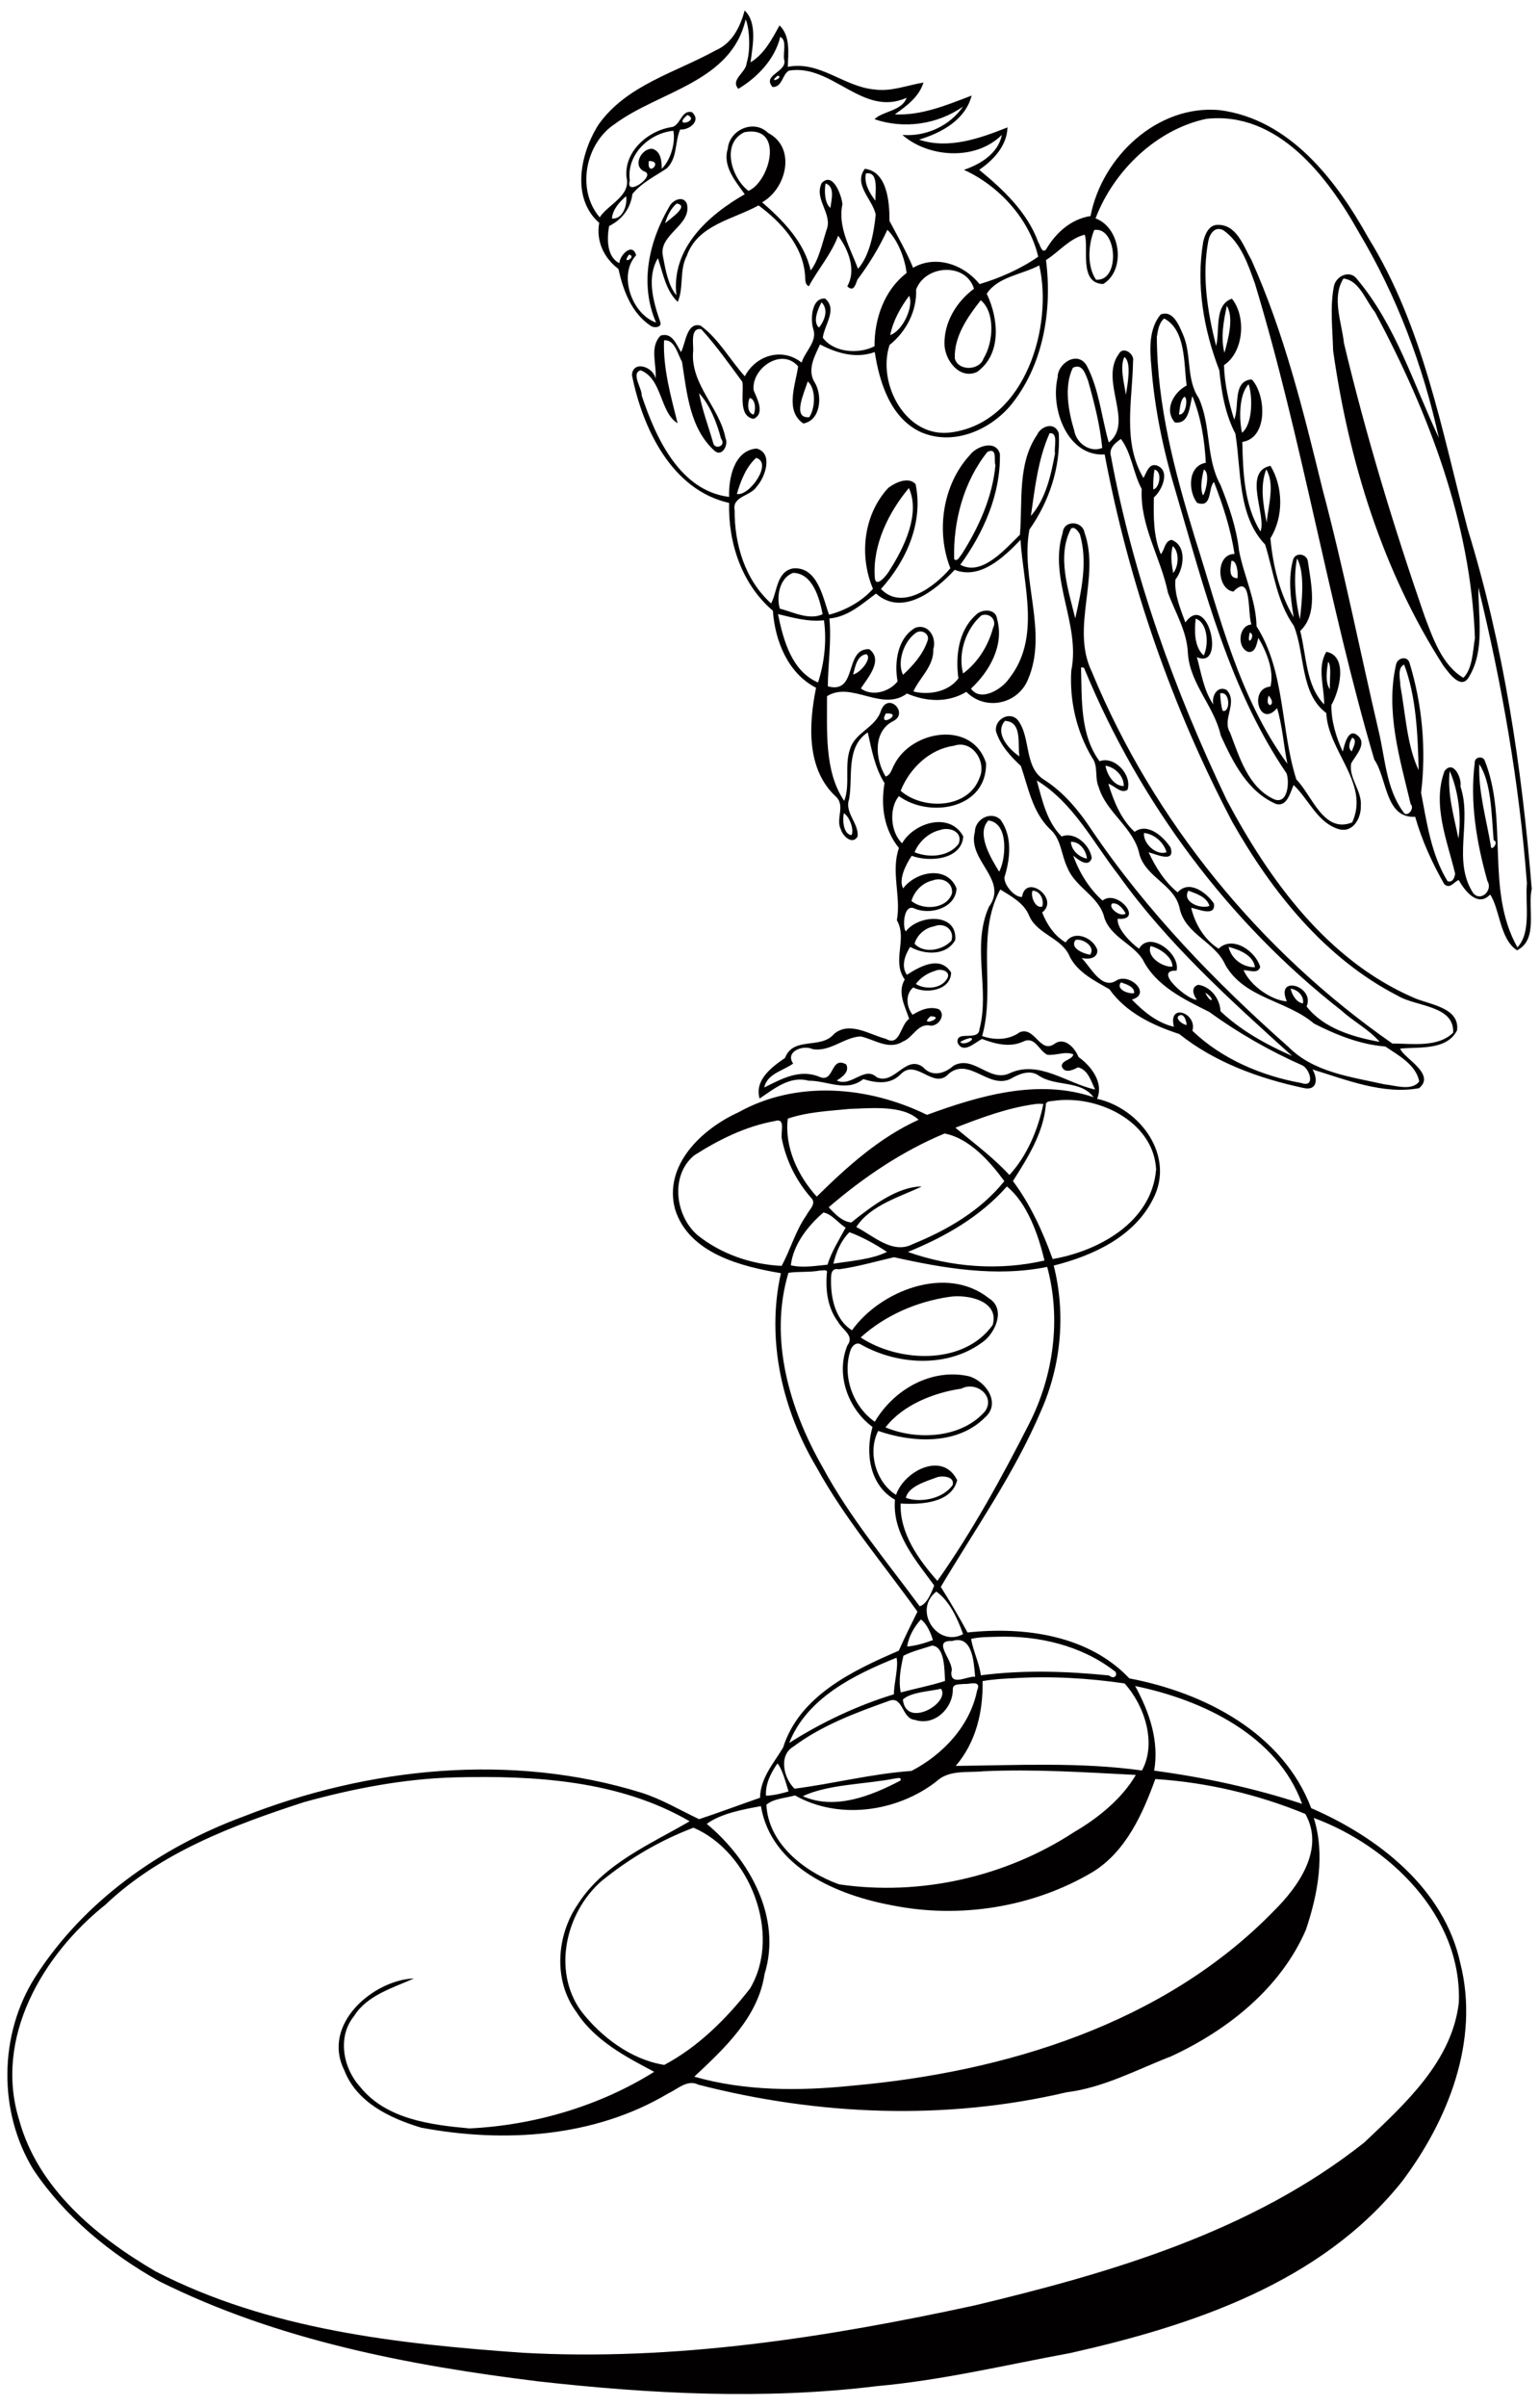 <?xml version="1.0" encoding="UTF-8" standalone="no"?>
<svg xmlns:rdf="http://www.w3.org/1999/02/22-rdf-syntax-ns#" xmlns="http://www.w3.org/2000/svg" height="1573pt" width="1007pt" version="1.1" xmlns:cc="http://creativecommons.org/ns#" xmlns:dc="http://purl.org/dc/elements/1.1/" viewBox="0 0 1007 1573">
<path d="m486.92 6.86c8.46 8 5.2 23.21 3.86 33.88 9.05-5.47 14.01-15.22 18.97-24.14 7.2 7.02 5.69 18.03 5.37 27.11 20.75-4.2 36.72 12.96 56.46 14.73 11 1.65 21.58-2.74 32.27-4.49-2.85 9.38-11.14 15.36-18.72 20.79 17.51 0.87 34.13-6.16 50.22-12.28-4.16 16-19.73 24.36-34.35 28.78 19.07 6.5 39.81-0.79 57.79-8-0.33 12.2-9.48 21.6-18.5 27.73 15.47 12.7 31.39 27.55 38.57 47.15 1.28 1.79 2.33 7.79 5.11 4.95 6.41-10.9 16.29-19.9 29.12-21.89 7.49-38.59 43.62-72.89 84.32-69.23 45.79 5.87 76.3 45.7 97.27 83.36 35.94 57.99 48.01 125.91 65.16 190.86 23.47 76.16 35.33 155.49 41.76 234.76-2.92 12.31 4.6 32.99-9.62 40.09-11.37-7.38-11.18-27.01-17.59-36.47-8.08 8.63-16.56-2.4-20.56-9.47-3.15 1.24-5.68 6.11-9.42 2.72-7.94-13.87-14.66-28.63-19.03-44.03-19.74 1.05-18.19-24.98-26.74-37.4-30.2-102.54-46.98-208.63-78.02-310.98-4.53-12.64-9.21-26.77-20.53-34.85-5.6-3.06-9.03 2.2-9.95 6.85-4.39 22.95-0.54 46.49 5.08 68.74 2.59-10.23-1.42-26.91 10.31-30.95 9.31 11.35 8.03 34.72-5.16 43.43 0.29 12.03 3.06 24.09 6.65 35.56 3.68-8.17-1.32-25.41 11.52-26.21 9.34 10.02 10.81 38.32-6.2 40.83 0.43 19.74 1.2 41.33 11.85 58.53 4.22-10.26-11.8-39.14 6.56-42.92 8.4 13.81 8.67 33.4-0.04 47.33 1.59 17.71 6.08 36.38 15.23 51.69-2.04-12.34-3.77-25.56-0.36-37.78 1.64-5.08 9.21-3.72 9.67 1.42 2.06 14.4 6.77 34.23-5.05 45.23 4.09 15.97 3.61 35.56 15.66 48.06 0.18-11.25-4.83-24.23 1.44-34.39 14.2 2.62 8.79 25.29 3.28 34.79-0.14 10.25 3.06 21.02 7.46 30.4 0.96-3.86 3.43-15.7 9.47-10.69 6.92 5.42-1.22 13.26-4 18.46-1.61 9.72 7.07 17.79 6.33 27.54 0.32 8-4.98 18.05-14.48 15.36-13.95-4.2-19.56-19.52-29.47-28.82-2.29 5.08-4.2 14.21-11.38 12.43-18.74-8.05-28.21-27.23-36.25-44.78-4.24-19.1-19.99-33.47-21.49-53.51-0.45-14.39-8.26-26.74-13.07-39.9-4.64-22.84-18.4-43.73-17.12-67.7-5.69-10.37-6.5-23.26-13.61-32.71-3.81 2.64-8.08 6.24-6.52 11.38 14.48 77.95 41.59 153.19 75.71 224.6 27.95 52.51 65.78 104.64 121.99 129.06 9.96 4.6 30.59 6.3 28.6 21.48-6.82 13.24-24.86 10.65-37.15 11.91 1.8 5.98 23.65 16.54 12.31 25.86-23.54 4.29-47.36-5.44-69.69-12.25 3.57 5.81 3.39 14.4-6.13 12.05-28.78-6.17-57.76-16.69-80.99-35.22-17.39-5.69-34.76-13.92-45.65-29.24-9.63-5.52-20.44-10.81-25.84-21.08-4.87-12.4-20.95-14.51-26.48-26.58-3.17-8.43-11.73-13.05-19.05-17.53-16.19 29.86-2.95 64.59-11.87 95.77 7.97 2.78 17.36 2.78 24.59-2.48 9.86-4.02 13.13 13.98 22.46 7.76 6.63-5.12 13.55 2.26 15.96 8.4 8.27 5.87 16.68 16.73 12.17 27.33 28.13 6.19 51.44 37.54 36.43 65.78-12.44 24.59-39.39 36.79-64.8 43.21 8 31.43 4.88 65.16-8.22 94.76-17.33 40.84-43.05 77.29-65.62 115.2 6.15 9.7 11.95 19.7 17.49 29.8 36.95-4 79.12 1.7 105.8 30 49.04 9.3 100.28 35.6 118.93 84.8 43.86 19 86.96 52.5 97.52 101.4 12.79 50.6-8.14 102.8-38.25 142.7-52.9 66.2-137.3 94.1-216.91 112-42.03 7.7-83.81 17.8-126.48 21.6-73.49 9-147.8 5.1-221.15-3.1-84.82-10.4-170.94-27-247.93-65.4-32.08-18-61.65-42.1-82.24-72.8-23.29-37.8-22.74-88.5 1.04-126 31.57-49.4 81.57-84.8 136.09-104.9 81.99-32.3 175.43-41.9 260.37-15.6 13.23 4.2 25.22 11.4 37.68 17.3 13.27-4.4 26.66-9.4 39.86-14 0.18-12.9 8.91-22.5 15.07-32.8 10.67-33.8 45.51-50.3 75.65-63.3 3.81-8.6 8.06-17.2 12.2-25.5-22.26-31.2-47.39-60.53-65.9-94.21-22.52-37.7-33.14-83.69-23.38-126.99-25.25-4.25-60.09-12.65-69.19-41.69-7.79-28.84 17.53-52.61 41.41-63.42 38.07-21.26 85.11-17.07 123.31 1.65 34.37-12.58 72.7-23.84 108.94-11.53-8.61-11.43-25.03-6.68-36.01-14.21-5.74-4.04-13.02-0.88-18.39 2.27-14.34 6.72-26.82-14.4-40.24-3.48-9.93 11.13-21.05-10.16-31.4 0.29-6.9 7.15-15.98 5.89-24.57 3.3-10.96 8.86-23.63 0.91-35.78 1.04-12.19-3.4-22.65 5.36-32.02 11.67-3.48-12.21 8.09-20.69 16.64-26.54 5.36-14.36 23.55-5.3 32.14-15.8 10.37-8.38 22.98 0.56 33.83 3.32 9.26 5.4 9.43-9.4 15.19-13.05-2.7-8.33-7.9-17.13-2.89-25.74-8.76-12.28 1.98-26.32-5.14-38.73 2.82-15.92-4.04-31.59 1.34-47.21-9.75-11.99-12.02-27.41-9.41-42.37-6.37-10.1-8.46-22.05-10.98-33.18-14.57 9.65-9.57 29.16-12.19 43.68-3.08 8.89 6.35 15.54 5.58 24.34-3.4 5.75-9.7-0.17-10.98-4.61-3.5-6.71 2.98-15.36-3-21.2-19.71-18-18.04-47.5-13.2-71.36-18.46-9.45-26.87-30.68-28.25-50.34-20.3-17.26-29.28-44.28-28.62-70.45-37.64-8.45-56.67-48.95-63.52-83.51 0.56-10.04 14.28-5.41 15.39 2.39 1-9.32-4.15-20.49 3.29-28.19 7.59-2.46 10.34 5.84 13.39 10.75 2.94-5.12 3.55-19.98 12.82-17.28 11.89 8.67 19.12 22.26 28.9 33.11 7.27-13.94 24.63-19.02 37.14-8.95 2.17-7.3 10.44-13.82 7.63-21.94-1.96-6.02-1.22-20.72 7.78-19.9 8.23 7.03-0.61 17.27-1.54 25.57 7.28 9.87 23.59 10.85 33.81 5.56-0.14-17.9 6.4-36.73 20.97-47.86-1.14-10.04-6.02-21.85-12.57-28.24-5.32 11.56-11.94 22.39-19.58 32.58-1.37 3.5-2.5 8.34-6.65 4.33 6.12-10.49 0.67-24.14-5.96-33.05-4.45 12.07-13.14 21.83-19.17 33.06-2.95-1.43-2.12-5.02-2.51-7.67-1.58-19.05-15.72-34.37-30.37-45.18-16.59 9.17-39.8 12.67-46.89 32.88-5 9.3-1.92 21.39-5.98 30.16-7.89-7.53-9.58-18.75-12.93-28.56-7.56 12.69-3 28.62 1.53 41.63 1.34 3.78-4.25 4.26-6.42 2.46-12.51-8.41-17.83-23.07-20.93-37.05-9.49-7.14-14.71-18.15-12.56-30.12-18.59-16.23-12.29-45.66-0.44-64.23 18.31-25.82 50.22-33.9 76.54-48.46 10.82-4.59 16.11-15.39 18.99-26.08m0.67 5.8c-9.41 41.07-56.51 46.85-85.56 68.36-19.4 12.76-25.23 43.14-9.89 61.01 5.47-8.5 20.52-13.93 17.53-26.17-1.67-16.98 14.29-30.77 30.09-32.9 5.32-1.58 5.94-11.34 12.75-9.67 6.23 5.68-1.64 11.7-7.77 11.37-3.58 8.2-1.65 18.71-8.78 25.4-7.69 5.13-16.62 9.49-22.42 16.74-1.17 9.3-6.81 16.77-15.24 20.9-1.44 7.95-1.74 20.07 6.69 24.27 0.36-5.44 8.6-13.68 10.99-5.18-11.91 12.66-2.9 38.47 13.03 44.01-10.88-24.95-4.79-52.79 8.44-75.38 2.01-4.5 9.14-8.09 11.67-2.38 3.66 14.19-18.84 20.06-15.61 34.45 1.58 8.47 3.37 19.08 8.78 25.42-3.44-30.61 20.7-52.21 44.71-65.98-6.07-8.56-14.63-18.28-11.1-29.76 1.07-12.38 17.1-19.47 26.3-10.34 18.72 9.65 12.08 36.53-3.86 45.37 13.59 11.68 27.93 26.43 31.72 44.54 5.18-6.28 7.66-17.91 10.38-26.37 4.35-10.63-8.43-20.16-3.1-30.79 7.48-7.77 13.07 8.55 13.53 13.88-3.22 15.03 5.35 29.09 10.19 42.21 7.65-8.69 10.36-23.45 11.58-35.46-2.05-9.91-14.88-19.62-7.12-29.89 14.62 1.73 16.19 21.84 16.1 34 5.28 10.1 11.19 20.2 15.44 30.66 14.93-8.58 33.19-2.13 43.47 10.67 13.06-3.82 26.84-9.9 38.36-17.91-5.87-25.1-26.16-46.64-48.58-56.75 10.17-3.41 22.47-10.46 24.79-22.83-17.37 17.25-48.27 14.7-65.01 0.02 15.23 1.23 30.93-5.82 39.6-18.51-16.69 11.71-38.54 14.81-57.84 8.25 5.14-5.29 18.01-5.34 20.99-14.02-28.84 12.96-48.65-22.44-76.99-17.73-4.43 2.51-4.19 10.8-10.67 10.71-6.82-7.91 8.62-9.48 7.77-17.14-1.47-4.21 2.14-13.47-2.76-15.63-3.49 14.58-14.82 26.36-27.38 33.95-5.49-6.05 5.11-10.6 5.42-16.9 2.72-8.54 1.85-22.94-0.64-28.5m20.99 36.77c-7.4 5.86 4.78 1.17 0 0m-59.08 25.68c-10.55 9.01 8.75 4.02 0 0m339.18 2.58c-32.78 7.01-60.61 34.23-72.31 65.03 16.54 6.05 20.05 33.86 4.99 42.88-16.19-0.45-9.18-24.1-12.06-32.22-9.87 2.35-16.89 11.27-25.32 16.57 4.2 32.97-1.78 69.32-23.55 95.47-13.94 16.09-37.36 25.9-57.97 17.1-20.02-9.01-27.41-32.49-30.45-52.47-12.41 4.55-24.98 0.68-35.79-4.96-3.47 7.53-8.45 16.28-3.75 24.41 5.52 8.42 4.46 25.19-7.17 27.24-12.25-8.29-5.03-25.37-3.4-37.32-10.93-12.71-30.91 1.65-29.06 15.7 2.15 5.26 7.65 15.16-0.08 18.59-10.16-1.66-6.27-16.82-7.29-24.11-8.64-11.74-17.12-23.71-26.92-34.5-7.95-1.26-4.56 11.55-5.41 15.65-1 21.18 17.53 35.85 21.29 55.71 2.06 4.2-2.28 12.35-7.08 8.22-16.34-14.61-18.2-37.96-21.38-58.23-2.8-4.82-4.78-14.85-11.76-14.01-0.67 18.47 4.45 36.43 8.87 54.16-11.66-7.06-9.92-29.07-24.13-34.62-6.68 1.8 1.14 12.29 0.63 16.41 9.19 27.66 24.93 62.32 57.17 66.33-0.33-12.1 3.09-30.26 17.93-31.61 11.16 2.89 5.71 18.78 0.21 24.76-3.78 6.33-16.21 6.32-14.52 15.45-0.15 22.44 6.84 45.67 23.86 61.01 4.06-7.43 3.46-20.89 14.37-22.88 16.12-1.4 19.63 19.72 23.52 30.25 10.55-2.7 21.49-8.69 28.72-16.91-9.17-21.63-6.23-48.43 9.99-65.94 4.7-3.59 13.16-7.53 17.86-2.53 5.28 25.02-6.01 50.25-22.63 68.56 13.86 14.52 35.23-1.48 45.39-13.54-9.51-23.98-5.17-54.68 12.85-74.06 4.31-5.79 16.99-10.12 19.54-0.62 0.52 26.27-10.67 51.47-25.89 72.4 14.27 7.8 29.46-10.5 38.98-19.6 1.84-21.29-1.8-46.28 11.22-65.3 2.51-5.75 11.54-8.84 14.19-1.05 1.24 22.25-6.4 44.85-19.2 62.94-6.12 32.4 12.52 66.84-0.99 98.11-6.72 16.15-27.87 20.55-40.26 7.95-12.13 7.3-26.08 6.52-38.82 1.1-16.46 12.24-36.33-8.39-52.29 1.75 0.17 22.3-1.92 49.25 11.27 68.42 4.12-10.88-0.09-23.09 3.86-34.06 3.48-11.04 16.81-13.76 20.23-25.14 4.86-12.18 18.11 1.85 8.12 6.95-13.71 6.75-11.99 25.28-5.12 36.34 3.43-1.09 3.99-5.01 5.59-7.74 11.48-22.77 51.12-29.12 60.06-1.08 0.57 29.96-36.91 36.26-56.99 21.6-6.41 7.59-5.79 23.29 2.08 30.83 7.89-13.74 31.43-20.68 40.01-4.45-1.19 15.3-22.17 16.88-33.73 12.63-3.87 5.67-8.79 15.73-5.57 21.28 8.23-11.09 28.82-15.25 34.89 0.05-0.5 12.7-17.01 17.54-27.29 13.18-7.69-3.78-8.06 13.07-5.85 14.83 8.47-11.03 33.87-12.35 32.28 5.73-5.93 10.5-20.11 9.64-29.48 4.45-3.29 5.24-6.12 12.55-2.13 18.24 8.14-5.25 21.78-13.03 28.91-1.49-0.09 11.68-16.3 14.17-24.75 9.74-5.36 4.37-4.47 12.88-0.42 17.87 5.23-3.17 11.07-5.77 17.3-3.58 4.61 3.85-0.45 11.09-5.55 10.67-8.3-1.88-11.36 7.84-18.09 10.39-9.24 5.85-18.54-1.34-27.62-3.34-11.08 0.57-19.81 10.25-31.45 8.31-6.19-3.03-18.2 1.65-12.68 9.41-6.6 4.79-16.92 6.57-18.94 15.66 11.42-5.58 23.21-12.45 36.39-6.85 9.55 3.91 6.82-13.99 17.24-8.24 2.36 4.82-2.65 8.31-6.17 10.53 9.47 4.58 18.06-9.76 26.08-2.15 11.51 5.42 19.01-15.02 30.27-6.61 5.81 6.62 14.07 4.37 20.01-0.93 13.22-7.23 23.53 11.21 36.72 4.93 19.14-8.84 37.46 6.73 55.83 10.65-2.68-5.43-4.47-12.78-11.14-14.52-3.27 1.72-8.82 4.38-10.66-0.6-0.19-4.25 6.93-4.09 7.55-7.88-5.61-2.21-11.41 0.98-17.04 0.26-5.59-2.65-7.91-12.49-15.92-8.52-8.72 3.98-18.21 1.42-26.77-1.79-4.43 2.22-12.22 10.1-15.89 2.56-1.53-8.82 13.8-0.43 14.28-9.04 6.89-26.11-5.34-54.18 6.16-79.86 13.08-17.8-14.25-30.18-9.19-48.92 0.01-8.26 10.44-14.09 16.77-8.01 7.92 10.91 6.37 25.61 2.51 37.85 0.15 5.52 6.81 12.89 11.56 12.64 2.33-15.6 24.84 1.12 13.17 10.12 2.95 7.64 8.11 15.48 15.38 19.58 5.43-8.75 18.42-2.84 20.7 5.08 0.19 5.64-6.18 6.11-10.3 5.09 5.77 5.67 13.06 21.09 22.76 14.72 8.38-5.27 23.42 8.71 10.1 12.46 7.52 7.76 16.68 15.32 27.5 17.77-3.97-16.18 15.48-8.71 12.08 2.59 19 18.34 45.33 29.55 71.17 34.15 9.52 3.35 5.6-9.16 0.78-11.49-21.45-9.47-41.97-21.22-60.95-34.97-16.5-8.24-34.97-17.01-43.55-34.39-6.87-10.41-20.82-14.57-24.98-27.06-3.31-14.19-18.97-19.68-24.2-32.84-4.12-8.4-3.97-18.96-11.61-25.37-11.22-11.01-13.97-26.88-18.8-41.04-6.82-6.38-13.54-13.6-16.28-22.72-1.11-7.48 8.61-13.38 14.17-7.4 9 11.55 3.76 31.17 17.74 39.4 12.65 8.23 22.32 19.94 30.57 32.41 36 53.2 80.96 99.61 128.92 142.04 16.5 16.55 40.88 19.43 62.65 24.32 6.95 0.68 17.95 4.58 22.68-1.91-1.96-10.81-13.71-17.16-22.17-22.83-16.51-1.31-32.06-7.58-46.67-15.02-17.75-15.18-45.29-16.27-57.87-38.18-6.63-15.26-26.3-20-29.92-37.07-3.14-15.26-21.63-20-26.2-34.91-3.51-17.83-21.73-27.33-26.8-44.51-2.7-6.18-0.02-13.67-4.36-19.22-10.07-17.04-14.7-36.95-13.51-56.69 6.21-30.4-15.08-59.9-5.6-90.1 0.6-8.44 12.79-7.98 14.24-0.23 10.46 29.75-9.24 62.08 4.83 91.12 40.28 97.7 109.98 182.62 196.45 242.85 13.05 0.06 29.79 2.74 39.77-7.05 0.98-17.87-24.39-17.03-36-24.05-47.71-24.4-82.37-67.83-108.37-113.64-39.59-75.3-67.75-156.67-83.48-240.2-24.14 1.51-35.66-29.44-30.78-50.26-0.12-9.36 13.34-18.06 19.2-7.46 8.01 15.46 9.49 33.43 14.25 49.92 16.82-13.09-6.22-40.24 6.52-57.79 2.77-5.48 10.48-0.23 9.36 4.75-0.41 25.6-7.07 52.65 6.79 76.22 2-3.34 3.55-9.89 8.83-8.13 8.96 3.34 3.39 16.23-2 20.83-0.26 12.22-0.37 25.6 4.55 37.13 2.58-2.95 2.34-8.24 6.85-9.42 10.29 3.51 8.43 18.74 2.71 25.94-0.88 9.74 3.25 19.07 6.47 28.08 14.97-20.67 26.64 31.21 7.55 22.62 2.84 10.48 4.51 21.95 10.79 31.02-1.39-5.3 2.51-12.64 8.58-9.59 7.85 8.09-3.18 19.12 2.29 27.84 6.11 15.92 11.78 35.65 28.59 43.54 9.44 4.08 10.33-11.55 8.39-16.79-37.38-55.08-53.76-120.39-72.28-183.42-8.13-26.94-14.06-54.65-16.16-82.75-1.1-11.35-1.57-24.44 6.08-33.73 7.89-3.07 11.84 6.63 14.29 12.3 6.29 13.39 2.16 29.86 10.63 42.31 8.24 18.09 4.53 39.45 14.26 56.83 5.52 13.81 10.47 28.1 12.11 42.96 3.21 16.55 11.11 32.24 11.43 49.32 18.89 29.67 15.59 67.57 26.04 100.11 10.43 10.65 17.84 35.6 36.5 28.08 11.69-25.31-15.87-46.61-16.93-71.46-17.21-12.79-13.8-38.75-21.21-56.99-11.12-15.63-13.23-35.25-18.77-53.13-18.1-18.81-15.54-48.27-19.46-72.45-6.67-12.82-9.13-27.2-10.51-41.44-10.2-26.4-15.33-55.72-10.51-84.01 1.06-4.53 3.39-10.42 8.62-10.97 13.12-0.91 17.48 13.56 22.83 22.76 21.44 47.74 34.04 98.86 46.43 149.51 13.94 52.35 24.46 105.53 36.77 158.3 4.34 17.85 4.88 37.64 16.1 52.98 2.15 4.3 7.9-1.98 4.89-5.03-7.07-29.66-16.58-60.67-9.55-91.26 0.9-4.49 7.56-5.95 8.85-0.89 8.32 27.3 10.95 56.4 7.51 84.73 3.76 19.64 6.64 40.36 17.25 57.69 3.29 1.34 4.71-2.23 5.02-4.87-5.19-21.6-15.12-45.11-6.93-67.08 5.84-7.51 11.44 4.82 10.41 10.15 7.76 23.01-5.49 48.45 8.35 69.71 4.92 5.83 13.06-1.82 9.25-8.01-7.03-24.9-11.54-51.25-8.27-77.09-0.31-3.95 5.28-4.96 6.59-1.43 15.56 39.18 0.27 84.61 21.33 121.95 9.25-9.94 4.99-28.01 6.2-41.98-4.93-65.11-16.3-129.81-31.72-193.22-0.16 18.63 4.33 40.67-5.9 58.02-5.15 9.64-13.09-1.78-16.95-6.83-39.72-61.82-61.88-133.54-72.14-205.92-0.36-13.93-2.13-28.07 0.46-41.83 1.24-7.08 10.66-11.37 15.26-4.82 25.28 30.12 36.96 68.69 53.43 103.69-10.34-47.2-27.63-93.11-52.48-134.62-20.36-36.35-52.96-79.15-99.73-73.9m-348.37 7.76c-15.85 1.53-30.77 15.7-28.47 32.49-3.49 11.61 18.07-3.47 9.29-5.98-7.79-3.8-1.54-15.22 5.51-14.72 5.7 1.81 6 8.16 6.11 13.09 6.27-6.34 9.01-17.76 7.56-24.88m46.49 0.93c-15.54 7.36-8.36 30.1 2.65 38.37 14.24-6.27 23.67-43.19-2.65-38.37m-62.54 18.88c-1.43 11.38 10.14-0.35 0 0m141.96 8.11c-1.3 6.67 2.35 12.71 6.21 17.79-0.22-5.08 2.54-19.5-6.21-17.79m-26.38 6.52c-0.87 5.07-0.61 12.82 3.16 15.99 0.64-5.15 3.22-13.98-3.16-15.99m-130.43 8.33c-4.34 3.74-8.79 8.64-9.26 14.58 7.35 0.79 10.29-9.55 9.26-14.58m33.03 4.79c-3.82 3.38-6.18 8.05-7.5 12.9 2.87-2.73 16.41-11.52 7.5-12.9m273.1 17.29c-3.78 8.95-5.02 23.44 1.13 32.47 16.12 1.41 13.9-34.91-1.13-32.47m-304.16 16.06c-5.77 7.37 5.58 1.53 0 0m268.21 7.07c-11.33 6.08-27.05 7.32-34.35 18.54 7.77 16.2 9.98 39.58-6.46 51.17-11.54 5.04-21.08-8.03-21.18-18.28-0.26-14.47 8.01-27.8 19.3-36.17-5.33-17.34-31.81-15.66-37.83 0.51 0.51 14.13-6.48 27.5-17.38 36.25-8.34 25.26 10.83 61.59 40.71 57.07 48.22-6.87 66.31-69.24 57.19-109.09m198.9 8.6c-7.88 12.57-1.11 28.51 0.33 42.22 14.39 60.29 32.43 119.69 52.67 178.25 5.53 14.64 11.55 32.28 25.44 40.44 6.06-6.08 6.11-17.59 7.53-25.97-2.68-75.26-30.21-147.29-65.39-213.04-6.1-7.52-10.14-20.73-20.58-21.9m-283.99 11.28c-5.63 7.6-10.53 16.28-12.38 25.69 8.69-3.14 15.5-19.38 12.38-25.69m46.81 2.9c-8.44 10.75-17.53 23.62-16.95 38.01 2.15 8.45 16.15 8.09 18.83-0.03 6.65-10.81 7.52-30.43-1.88-37.98m-104.09 1.33c-2.43 4.52-5.94 12.82-1.67 16.56 3.63-4.57 6.49-11.71 1.67-16.56m265.01 2.31c-2.12 10-4.11 20.62-1.56 30.72 2.6-9.35 6.25-23.16 1.56-30.72m-40.96 8.28c-3.47 2.89-4.12 7.85-4.79 12.01 0.1 44.7 11.72 88.23 24.68 130.69 16.2 50.77 28.68 104.63 60.67 148.3-2.46-12.09-3.19-24.57-6.74-36.4-11.55 13.8-18.82-12.96-4.33-14.05 2.54-10.19-2.43-22.62-7.92-31.86-1.01 3.35-1.56 9.88-6.6 9.2-7.64-2.77-6.35-17.41 2.07-17.9-2.66-7.37 0.5-34.29-11.76-21.53-10.87-1.27-12.13-24.51 0.7-24.6-2.42-16.23-7.53-31.76-13.4-47-4.03 3.61-0.82 17.38-11.09 13.59-5.87-7.67-6.15-24.1 5.73-26.15-0.77-14.65-3.14-29.82-8.77-43.55-1.96 6.29-1.77 18.52-11.47 17.19-7.32-8.36-0.7-19.77 7.71-24.12-1.94-14.46-0.4-36.27-14.69-43.82m-26.04 25.16c-3.13 6.66-0.09 17.1 1.01 24.73 1.06-7.02 3.92-21.26-1.01-24.73m-33.67 7.05c-5.88 12-3 28.23 0.91 41.08 1.35 8.19 10.31 14.6 18.31 11.3-1.47-14.95-5.22-29.62-9.31-44.04-1.72-4.18-3.59-11.49-9.91-8.34m-173.37 8.93c-2.07 6.91-10.57 24.53 1.04 23.34 4.27-6.67 4.15-19.02-1.04-23.34m288.27 1.84c-6.48 6.8-6.19 23.28-4.28 31.7 7.33-5.9 6.85-24.77 4.28-31.7m-359.33 5.82c2.1 11.11 6.16 21.74 9.26 32.58 1 4.62 8.82 2.08 5.08-2.96-2.75-10.45-7.22-21.84-14.34-29.62m317.3 2.4c-2.87 2.45-2.78 7.76-3.51 11.53 5.01 0.72 5.94-11.73 3.51-11.53m-284.16 0.72c-1.58 3.24-1.72 10.05 2.55 10.89 1.59-3.31 1.22-9.99-2.55-10.89m196.11 23.02c-7.64 17.02-9.63 35.86-12.27 54.1 9.7-11.01 13.19-26.69 15.79-40.94-0.87-3.83 2.46-13.58-3.52-13.16m-40.67 12.23c-15.55 19.36-22.48 45.43-21.77 70.14 2.19 1.86 3.43-1.63 4.76-2.94 11.25-17.67 20.26-37.5 22.23-58.53-1.2-2.8 1.54-11.82-5.22-8.67m-151.24 3.92c-6.5 5.78-10.19 15.18-12.61 23.59 8.05 1.74 23.74-20.33 12.61-23.59m260.5 7.68c-0.82 4.26-0.92 8.63-0.82 12.95 4.05-0.74 6.14-11.76 0.82-12.95m32.28-0.05c-1.48 5.28-2.63 13.06-0.55 16.91 2.05-2.81 4.59-14.99 0.55-16.91m40.78-0.09c-4.28 10.79-1.89 23.5 0.27 34.71 1.03-11.1 5.52-25.08-0.27-34.71m-233.7 12.18c-13.25 15.85-23.7 37.02-22.31 58.02 0.32 8.35 8.05-1.23 9.71-4.27 9.78-15.28 20.18-37.14 12.6-53.75m106.11 26.39c-9.57 17.93-1.81 40.21 2.68 58.77 3.96-17.62 8.33-36.93 3.02-55-1.1-1.85-3.27-5.17-5.7-3.77m-33.11 7.48c-10.75 11.13-26.24 26.19-43.05 19.58-12.43 13.4-34.01 30.83-51.42 15.52-9.27 6.81-18.25 15.19-30.49 16.26 1.41 14.77-0.91 29.57-1.04 44.35 19.88 5.33 10.41-25.05 27.13-24.27 9.43 7.19-1.12 18.77-5.53 25.64 7.28 5.56 18.73 2.18 24.02-4.61-2.24-12.2-0.16-28.33 11.63-35.05 8.77-2.99 14.09 6.78 11.7 14.1 0.49 11.11-9.1 18.61-13 27.57 10.21 2.51 22.9 0.26 29.44-8.57-1.96-14.45-0.11-31.01 11.29-41.34 3.8-4.16 13.09-4.42 13.96 2.3 4.87 17.35-4.78 34.32-17.03 45.74 6.22 8.86 20.06 0.52 24.78-6.42 21.07-26.42 9.41-60.85 7.61-90.8m99.58 4.05c-1.71 5.65-0.77 11.87 0.26 17.62 3.75-4.57 4.03-13.97-0.26-17.62m81.23 8.12c-2.54 12.89-0.86 28.68 1.91 39.76 1.18-11.11 3.53-30.3-1.91-39.76m-42.91 1.52c-0.52 4.36-2.3 11.34 4 11.36 0.56-3.92-0.68-11.93-4-11.36m-286.6 7.87c-8.8 3.17-11.08 15.34-8.69 23.36 8.67 2.27 19.18 7.77 28 3.67-2.05-10.45-6.49-26.8-19.31-27.03m-9.88 26.95c3.43 16.81 8.88 37.28 26.19 44.68 4.16-12.94 5.75-27.14 3.86-40.66-10.2 1.17-20.21-1.67-30.05-4.02m133.01 0.86c-10.14 8.71-15.53 24.77-11.98 37.94 9.6-7.09 16.53-18.23 19.58-29.75 2.82-5.4-2.43-10.15-7.6-8.19m140.13 2.1c-0.79 6.86-1.33 18.33 5.24 24.07 3.4-6.95 2.77-21.35-5.24-24.07m-182.9 9.24c-8.25 5.69-12.51 19.54-8.47 27.47 6.71-6.23 13.14-13.53 16.07-22.36 1.5-4.29-3.82-7.62-7.6-5.11m218.25-0.16c-2.63 11.16 4.64 1.47 0 0m-250.75 14.15c-6.16 0.82-7.21 8.27-8.63 13.25 5.05-1.07 12.73-11.05 8.63-13.25m301.96 4.96c-0.85 5.65-2.08 13.3 1.15 17.99-0.24-5.21 1.24-15.98-1.15-17.99m49.73 1.84c-4.73 2.06-2.47 9.86-2.46 13.87 3.33 18.16 4.32 39.19 11.95 55.1-0.53-23.03-1.65-48.49-9.49-68.97m-211.28 1.95c0.62 20.49-0.77 43.82 12.11 61.22 9.73-3.72 21.48 8.93 18.27 18.66-4.17 2.91-8.47-2.77-12.52-3.92 3.55 11.45 8.15 23.06 17.17 31.4 8.61-6.31 19.02 3.28 23.53 10.28 3.23 10.43-9.51 4.3-14.39 3.07 4.57 9.76 10.55 19.33 19 26.2 7.48-8.54 18.97 0.21 23.71 7.29 1.36 8.88-10.04 3.71-14.85 2.75 2.42 10.51 8.7 21.03 17.94 26.75 9.24-8.92 24.28 1.71 27.19 11.93-1.5 4.86-7.19 2.05-10.9 2.11 4.73 10.64 18.87 19.89 28.32 20.38-7.77-17.71 18.55-10.02 12.91 3.36 11.14 14.27 30.4 20.02 47.76 23.11-6.93-8.1-16.88-13.08-24.72-20.27-74.24-57.88-132.09-136.06-168.07-222.9-0.32-1.34-1.14-1.81-2.46-1.42m90.94 16.87c0.27 3.8 0.52 7.69 1.65 11.37 5.06 1.67 5.22-13.1-1.65-11.37m31.72 1.44c-3.02 9.48 6.19 6.8 0 0m-250.3 11.69c-5.74 10.19 12.54-0.71 0 0m77.88 4.83c-7.04 7.98 2.68 18.75 9.49 23.19-1.36-7.98 2.09-22.62-9.49-23.19m227.08 11.02c-1.67 2.63-3.12 6.48-0.34 8.94 0.92-2.55 3.98-7.65 0.34-8.94m-260.49 5.26c-15.94 2.18-29.03 14.91-34.78 29.43 14.59 12.73 44.14 11.88 51.55-8.43 4.86-10.45-4.67-25.23-16.77-21m343.57 12c-0.68 18.06 4.63 35.73 7.58 53.45-0.05 4.18 5.68-2.44 1.84-3.72-1.43-16.42-1.4-37.6-9.42-49.73m-244.42 1.01c0.97 5.87 5.49 13.29 11.97 13.34 0.11-6.55-5.68-12.36-11.97-13.34m225.08 3.48c-1.69 14.69 2.81 29.64 5.7 44.08 2.16-14.46-0.01-31.2-5.7-44.08m-270 6.16c3.49 12.75 6.56 27 16.23 36.62 8.9-3.48 18.59 5.75 19.73 14.15-2.21 6.55-8.94 1.02-12.12-1.66 3.84 11.02 10.71 21.98 19.15 29.39 9.67-7.8 27.4 13.51 9.91 11.87-0.71 6.22 8.28 15.59 13.97 19.6 6.84-12.21 27.25 3.27 24.54 14.32-16.46-0.57 8.67 20.16 13.26 18.96-2.37-3.09-4.05-8.09 0.88-9.72 8.13 1.16 14.27 9.12 14.58 17.28 13.41 12.71 30.03 21.83 46.86 29.25-40.56-36.58-81.67-73.64-113.64-118.39-16.61-21.36-29.54-47.2-53.35-61.67m-126.17 21.38c-0.9 4.48-0.45 13.62 5.01 14.39 1.93-3.57-1.39-12.23-5.01-14.39m94.53 4.77c-8.16 8.53 1.64 24.72 7.04 33.47 4.14-7.21 6.92-31.75-7.04-33.47m-31.63 6.26c-7.4 1.71-13.77 7.54-16.67 14.51 9.45 3.86 22.36 3.08 28.86-5.52 3.07-8.06-6.31-11.23-12.19-8.99m133.36 1.91c-0.58 7.06 8.1 14.9 14.77 12.62-1.8-6.45-8.07-12-14.77-12.62m-47.79 5.78c0.22 5.29 5.26 10.1 10.5 10.98-0.46-5.31-4.81-11.28-10.5-10.98m-90.45 25.27c-6.55 1.42-12.03 7.05-13.81 13.42 7.61 6.25 23.11 5.4 26.53-5.02 0.79-7.04-6.54-10.88-12.72-8.4m65.42 6.67c-1.63 3.38 1.81 12.01 6.33 10.35 1.3-4.34-1.34-10.25-6.33-10.35m101.81 0.02c-4.25 7.44 8.04 12.19 13.83 9.94-1.64-5.81-8.69-8.13-13.83-9.94m-49.68 8.31c-3.2 2.53 5.12 9.31 8.73 6.62-1.62-3.16-4.92-7.17-8.73-6.62m-116.67 15.04c-5.76 0.87-11.23 5.75-12.62 11.32 6.38 6.95 18.78 3.94 24.1-2.05 2.21-7.42-5.12-12.16-11.48-9.27m92.7 8.79c-4.19 5.22 4.99 9.05 9.46 9.69 3.76-5.21-4.71-10.74-9.46-9.69m49.04 4.06c-2.95 6.78 7.51 13.86 14.24 13.44 0.11-6.5-8.64-12.19-14.24-13.44m50.96 0.51c1.7 7.8 9.3 13.39 17.23 13.32-0.99-7.95-10.43-11.53-17.23-13.32m-191.73 15.62c-4.96 1.37-9.73 4.44-12.76 8.63 6.48 4.07 17.59 3.11 20.91-4.42 1.42-4.42-5.28-5.78-8.15-4.21m121.33 7.58c-3.63 4.56 5.12 7.78 8.65 7.02 0.34-4.28-5.33-5.87-8.65-7.02m110.97 4.13c0.85 3.95 3.84 9.04 8.06 9.63 0.88-4.86-3.51-9.11-8.06-9.63m-55.82 2.57c3.65 8.15 7.29 4.59 0 0m-15.93 14.61c-5.36 1.13 0.94 6.44 3.79 6.52-0.22-2.31-1.37-6.63-3.79-6.52m-163.71 0.81c-8.71 7.75 10.84 0.42 0 0m25.98 14.23c-2.35 0.44-4.59 1.36-6.6 2.63 2.43 2.84 10.76-2.26 6.6-2.63m54.16 41.12c-2.09 0.26-5.11 0.11-4.79 3.05-1.75 18.36-11.96 34.32-21.48 49.31 11.51 15.42 19.46 32.97 25.98 50.96 30.54-5.32 65.02-24.4 67.65-58.79-1.89-31.65-38.99-48.9-67.36-44.53m-11.74 2.06c-18.13 2.48-35.21 8.88-52.15 15.45 11.97 10.02 24.88 19.52 35.3 30.91 11.45-12.39 18.76-29.61 22.2-46.42-1.78-0.2-3.58-0.19-5.35 0.06m-120.98 3.13c-13.63 1.32-28.26 2.04-40.77 6.39-2.25 18.54 6.6 37.42 18.93 50.94 19.86-19.52 40.88-38.52 66.61-50.23-10.49-9.74-30.68-7.49-44.77-7.1m-49.43 7.99c-18.81 3.38-36.44 12.12-52.47 22.34-15.84 12.99-12.62 39.22 1.94 52.06 15.51 12.47 35.35 19.28 55.13 20.22 5.87-10.68 9.04-22.83 16.18-32.98 1.63-3.54 7.05-7.68 3.1-11.55-9.54-10.78-16.24-24.15-19.06-38.23-1.16-4.38 2.94-14.39-4.82-11.86m111.18 8.11c-27.71 11.5-53.17 28.74-75.79 48.21 4.01 4.24 8.78 9.37 14.81 9.92 12.93-10.34 30-23.48 46.04-23.51-13.33 6.47-33.62 12.12-42.77 26.49 11.08 5.7 23.84 18.11 36.96 11.13 22.57-9.16 44.42-21.9 59.82-41.12-9.51-12.98-23.01-28.12-39.07-31.12m40.75 34.59c-17.48 19.81-40.52 32.96-64.74 42.81 28.39 10.07 59.9 12.4 89.3 5.6-4.02-17.02-11.31-37.61-24.56-48.41m-120.02 17.04c-10.15 8.79-19.63 20.78-21.28 34.5 7.92 1.82 16.04 0.33 23.98-0.4 2.7-8.68 7.63-16.33 11.9-24.23-4.71-2.8-9.3-9.13-14.6-9.87m17.03 12.87c-5.55 5.55-8.71 13.02-10.46 20.57 11.66-1.84 25.22-2.83 35.01-7.7-7.13-4.79-16.29-9.91-24.55-12.87m29.2 16.34c-11.97 2.73-23.8 6.24-36.01 7.89-5.83-1.23-5.14 4.74-5.2 8.18 0 11.6 3.29 25.18 13.7 31.7 18.25-25.62 61.51-43.13 89.46-21 10.82 6.61 4.99 21.06-2.65 27.63-22.69 18.03-56.32 16.5-80.76 2.73-3.09-2.11-6.03 0.76-7 3.65-5.62 16.78 1.54 36.79 15.87 46.74 12.3-20.92 36.83-35.14 61.38-29.78 10.89 2.95 21.42 17.42 10.8 26.85-18.02 18.21-47.31 16.77-69.95 8.92-7.11 13.79-1.5 33.64 11.66 41.79 5.38-15.78 30.63-28.7 39.96-9.59-3.61 15.15-24.22 16.02-36.96 15.24-0.61 19.46 11.69 36.66 24.04 50.56 22.91-32.5 42.11-67.54 60.14-102.97 15.84-31.23 20.85-68.22 11.66-102.21-33.5 6.78-67.73 0.91-100.14-6.33m-48.45 8.69c-6.64 1.31-14.44 0.5-20.61 1.51-12.96 43.12 0.74 89.3 22.45 127.19 17.55 32.59 41.54 61.12 63.38 90.72 4.6-1.3 7.65-8.7 9.48-13.6-12.03-16.5-27.51-34-25.65-56.04-16.59-9.4-19.6-30.66-14.68-47.54-16.1-11.91-24.23-34.44-16.41-53.33 4.9-6.41-3.56-10.28-6.06-15.29-6.9-9.03-8.35-20.86-7.4-31.86 0.83-2.94-2.83-1.59-4.5-1.76m84.55 17.21c-21.36 3.17-41.86 12-57.94 26.54 24.92 16.37 67.34 18.42 86.33-8.15 4.57-15.9-16.57-20.22-28.39-18.39m7.91 59.99c-18.22 2.64-38.39 10.73-49.6 25.3 20.57 8.65 49.8 7.23 65.22-10.67 6.62-9.97-5.99-19.68-15.62-14.63m-16 57.93c-6.85 2.62-18.71 5.85-20.28 13.46 9.3 3.36 24.09 0.81 30.58-8.39 1.57-5.69-6.77-6.29-10.3-5.07m-0.39 74.69c-15.58 12.2 0.72 36.8 17.53 27.8-3.6-10.1-8.94-21.9-17.53-27.8m-10.07 18.2c-4.42 4.9-8 11.1-9 17.7 5.8-0.5 11.42-2.2 16.85-4.2-1.38-4.8-4.15-10.9-7.85-13.5m50.07 11.3c-5.77 0.2-11.62 0.1-17.26 1.4 1.4 8.1 5.3 15.6 6.4 23.8 27.82-3.6 55.89-2.7 83.76 0.1 4.5 3.5 6.16-1.9 3.18-3.2-21.59-16.5-49.28-22.9-76.08-22.1m-29.69 2.8c-14.22-0.7 2.08 13.8-0.48 20.4-0.47 9.3 10.35 2.5 15.57 2.9-0.88-9.1-1.51-27.6-15.09-23.3m-13.13 3c-6.25 2.1-12.79 3.6-18.66 6.6-1.78 7.7-3.36 16-1.77 24 9.62-2.6 19.49-4.4 28.97-7.5-0.43-6.8 0.02-22.7-8.54-23.1m-23.2 7.9c-27.73 11.2-58.61 26.3-70.17 55.7 21.29-13.5 44.32-24.4 68.48-31.8-0.04-7 3.21-18.4 1.69-23.9m76.54 13.4c-6.78 0.3-13.56 0.7-20.25 1.9 0.37 20-4.27 39.9-17.55 55.4 40.55-0.4 81.36-2.6 121.76 3 9.72-17.7 1.83-42.4-11.39-56.9-24.02-3.5-48.33-4.9-72.57-3.4m-32.13 3.7c-3.01 0.5-7.88-0.4-7.58 3.8-0.06 12.4-12.22 24-24.89 19.7-8.7-0.7-7.47-16.5-17.35-12.2-21.63 7.7-43.54 15.9-62.17 29.8-9.7 5.8-6.14 20.7 0.93 27.4 25.54-3.3 50.65-9.8 76.42-11.6 20.48-10.6 38.32-29.4 42.94-52.6 3.2-7.3-5.69-3.7-8.3-4.3m111.63 1.4c9.23 16.8 15.82 35.8 12.43 55.3 32.75 4.4 65.43 11.4 96.73 21.7-16.1-44.7-65.14-68-109.16-77m-126.9 1.8c-8.17 1.8-19.66 2.2-24.96 7 1.83 19.3 31.14 2.4 24.96-7m-106.98 48.8c-4.32 6.1-8 13.4-7.5 21.1 4.99-0.2 9.94-1.4 14.72-2.8-1.57-5.4-4.31-15.2-7.22-18.3m134.73 5.1c-10.47 1.1-22.61-1.2-30.98 6.8-25.69 19.8-63.53 25.2-92.29 9-6.02 1.7-14.25 2.1-18.7 6.1 1.28 25.6 25.01 43.9 47.52 52 53 7.8 108.76-4.8 153.63-34.1 15.79-9.2 31.42-21.9 40.43-37.4-33.16-1.7-66.4-3.9-99.61-2.4m-345.65 4c-33.47 0.9-66.52 7.3-98.73 16.2-46.44 15.1-93.87 32.9-129.9 67.1-40.96 32.7-72.98 87-56.27 140.7 12.27 44.7 50.57 76.3 89.13 98.8 73.85 38.1 158.13 47.4 239.83 53.2 99.4 5.6 198.72-9.9 295.68-30.9 89.58-21.4 181.5-48.3 254.9-106.5 26.58-25.2 57.34-52.9 61.82-91.4 2.17-56.5-45.16-102.3-94.85-120.7 7.5 23.8 2.7 49.8-5.11 73-16.48 38.2-51.17 65.7-88.17 82.8-22.48 8.7-44.13 20.5-68.42 23.5-79.11 18.6-162.38 15.2-240.78-5-7.08-3.6-13.48 2.9-19.59 5.7-48.26 28.8-107.39 32.6-161.63 22.4-20.27-6.1-42.1-16.4-50.24-37.5-15.18-30.5 19.54-59.1 45.54-60-13.16 6-30.64 10.8-39.15 24.6-11.09 13.5-7.23 33.9 3.85 46.1 16.97 21.3 46.28 25 71.62 27.3 42.24-2 85.3-14.7 120.79-37-18.05-9.5-38.96-20.4-50.76-38.9-15.44-20.6-13.23-50.4 1.04-70.9 16.72-26.3 48-39.3 72.88-53.9-46.05-26.8-101.43-30-153.48-28.7m287.92 0.7c-19.67 3.9-43.75 3.7-60.43 11.6 21.02 9.3 44.75-0.2 63.83-10.2 0.9-2.6-1.97-1.4-3.4-1.4m170.07 0.4c-8.15 22.4-19.11 47.4-41.05 60.8-38.83 23-86.56 30.6-130.66 21.8-35.69-6.5-79.43-24.6-86.18-64.9-11.54 2.1-26.28 4.8-35.41 11.6 27.8 23 49.29 61.2 37.79 98.1-4.15 28.2-26.23 48.6-45.96 67.1 33.29 9.5 68.85 9.4 103.06 5.9 100.09-8.9 204.01-40.4 275.82-114.1 16.18-16 33.66-40.5 20.7-63.5-31.03-12.8-64.71-20.7-98.11-22.8m-301.98 31.8c-21.79 8.2-42.14 20.2-60.19 34.9-23.28 20.4-32.29 58.5-13.38 84.8 13.16 17.1 32.91 31.9 54.45 35.3 22.15-11.7 40.77-30.3 56.09-49.9 21.23-35.8-0.64-89.7-36.97-105.1z" fill="#020001"/>
</svg>

